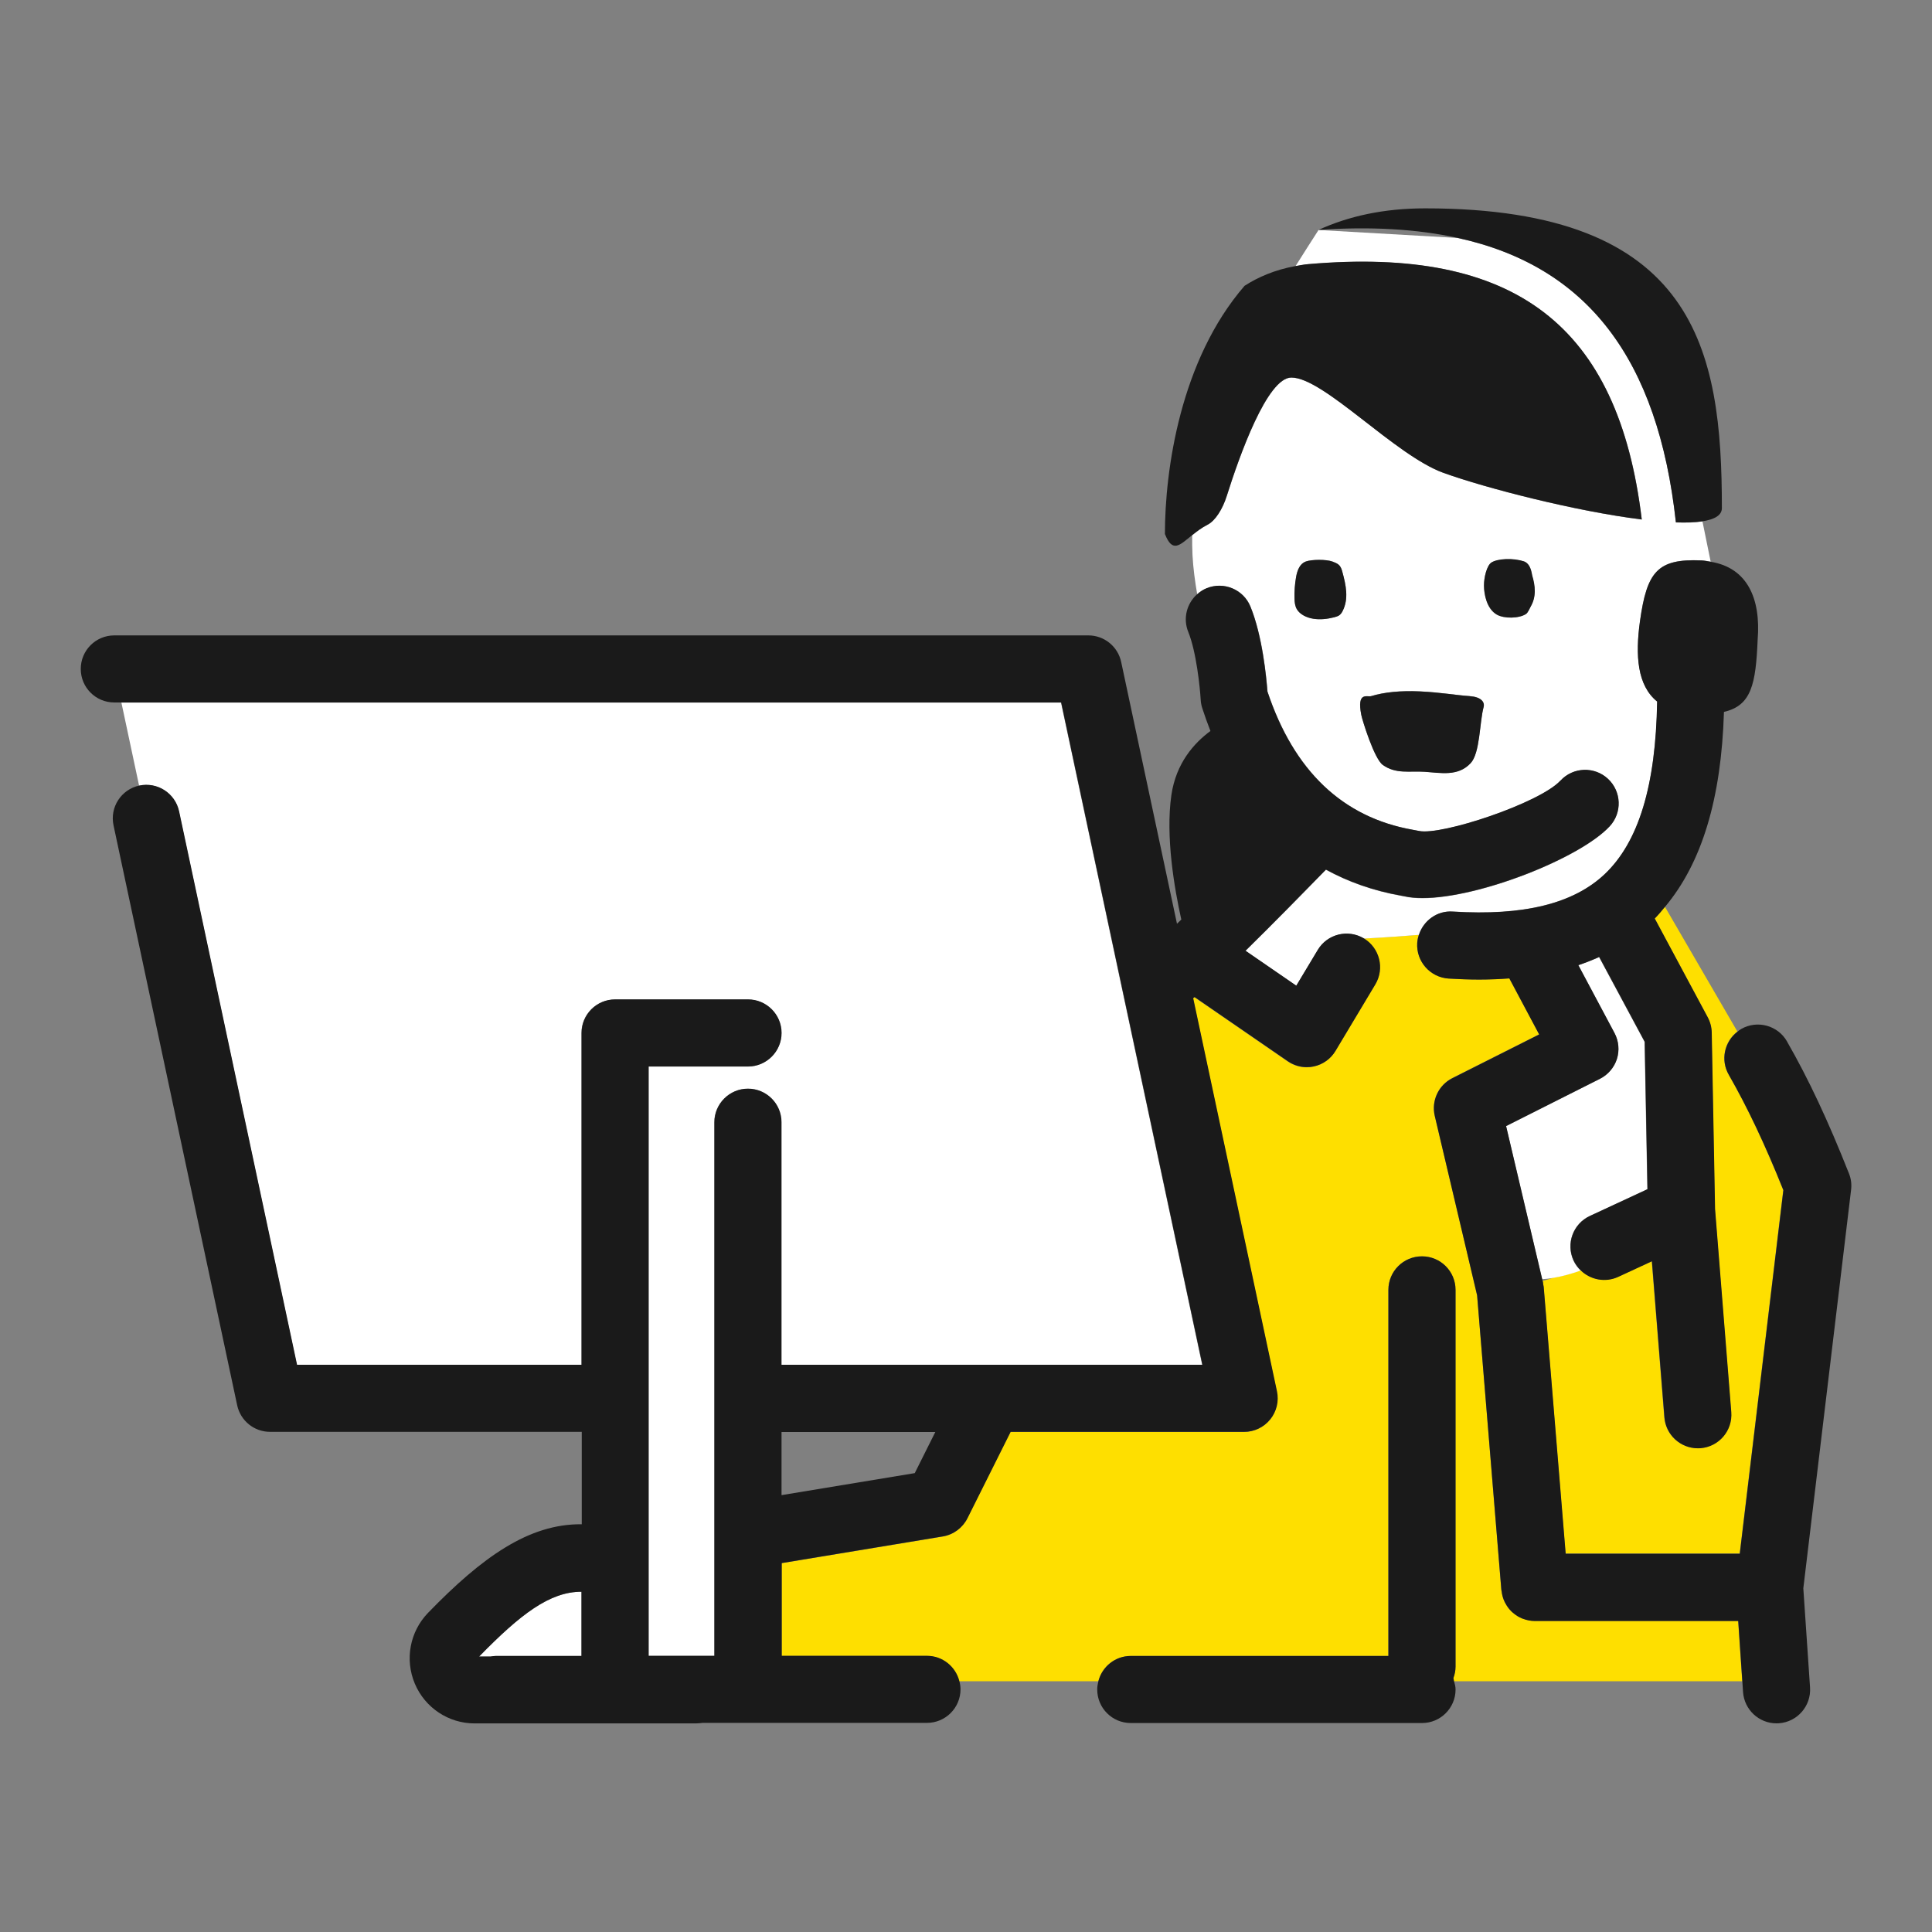 <?xml version="1.0" encoding="UTF-8"?><svg id="_レイヤー_1" xmlns="http://www.w3.org/2000/svg" viewBox="0 0 250 250"><rect x="0" y="0" width="250" height="250" fill="#808080" stroke="none"/><defs><style>.cls-1{fill:#fedf00;}.cls-2{fill:#fff;}.cls-3{fill:#1a1a1a;}</style></defs><path class="cls-2" d="m62,214.35h1.5c.22-.03.44-.07.67-.07h11.08v-8.31c-4.1-.01-7.9,2.91-13.24,8.38Z"/><path class="cls-1" d="m198.59,209.74h0s0,0,0,0c-.54,0-1.04-.11-1.52-.29-.03-.01-.07-.02-.1-.03-.45-.18-.86-.45-1.22-.76-.04-.04-.09-.07-.13-.11-.34-.32-.62-.7-.84-1.12-.03-.06-.07-.11-.09-.17-.2-.43-.33-.89-.39-1.39,0-.04-.03-.08-.03-.12l-3.14-38.15-5.48-23.22c-.46-1.96.48-3.97,2.27-4.88l11.24-5.66-3.86-7.25c-1.26.09-2.55.15-3.89.15-1.28,0-2.6-.04-3.96-.13-2.39-.15-4.22-2.21-4.07-4.6.02-.37.1-.71.21-1.05-4.23.35-7.14.48-7.14.48,2.06,1.23,2.73,3.9,1.49,5.96l-5.15,8.6c-.62,1.03-1.63,1.76-2.8,2.01-.31.07-.62.1-.92.1-.87,0-1.73-.26-2.46-.77l-12.06-8.3c-.06.05-.12.09-.18.14l10.84,50.87c.27,1.28-.05,2.62-.87,3.64-.82,1.02-2.06,1.61-3.38,1.61h-30.21l-5.59,11.18c-.62,1.24-1.8,2.12-3.18,2.35l-20.85,3.45v12h18.79c2.03,0,3.71,1.39,4.19,3.27h18.01c.48-1.88,2.17-3.27,4.19-3.27h33.34v-47.37c0-2.4,1.94-4.34,4.34-4.34s4.34,1.94,4.34,4.34v48.76c0,.52-.11,1.02-.28,1.48.05.13.04.27.08.4h37.31l-.53-7.82h-26.33Z"/><path class="cls-1" d="m224.83,133.5l-9.4-16.18c-.43.52-.86,1.05-1.33,1.52l6.86,12.79c.32.61.5,1.28.51,1.97l.43,22.83,2.1,26.28c.19,2.39-1.59,4.48-3.98,4.67-.12.01-.24.01-.35.01-2.24,0-4.14-1.72-4.32-4l-1.62-20.2-4.36,2.02c-1.67.77-3.58.39-4.84-.83-1.18.42-2.36.75-3.5.94-.48.18-.95.32-1.43.42l.04.16c.03.11.03.21.04.32.02.11.05.21.06.32l2.84,34.49h22.53l5.64-47.04c-2.39-5.95-4.65-10.72-7.06-14.93-1.09-1.9-.57-4.28,1.12-5.58Z"/><path class="cls-2" d="m206.93,123.84c-.86.39-1.76.74-2.7,1.06l4.68,8.78c.55,1.03.66,2.24.31,3.36-.35,1.11-1.14,2.04-2.19,2.56l-12.15,6.12,4.67,19.81c.48-.03.98-.09,1.48-.18,1.15-.19,2.32-.52,3.5-.94-.37-.36-.7-.79-.93-1.29-1.01-2.18-.06-4.76,2.11-5.77l7.45-3.46-.36-19.08-5.89-10.97Z"/><path class="cls-2" d="m216.86,67.6c-2.31-21.13-11.45-33.15-28.26-36.81l-17.98-1.03c-.99,1.54-1.99,3.1-2.98,4.68.53-.09,1.05-.2,1.62-.25,26.79-2.33,40.17,7.9,43.19,33.04-8.54-1.06-20.1-4.03-25.67-6.04-6.26-2.26-15.48-12.33-19.67-12.33-3.14,0-6.75,10.21-8.36,15.32-.54,1.7-1.49,3.22-2.48,3.72-.78.4-1.43.89-2,1.36-.01.86,0,1.71.04,2.58.09,1.69.32,3.38.61,5.07.36-.32.77-.6,1.24-.79,2.22-.9,4.76.16,5.66,2.38,1.55,3.79,2.06,9.15,2.2,10.99,3.42,10.27,9.74,16.29,18.81,17.89.33.06.59.11.79.15,2.89.64,15.6-3.59,18.3-6.5,1.63-1.76,4.38-1.86,6.14-.23,1.76,1.63,1.86,4.38.23,6.14-3.82,4.12-16.89,9.29-24.23,9.29-.85,0-1.62-.07-2.3-.22l-.42-.08c-3.73-.66-6.96-1.85-9.77-3.38-3.03,3.12-7.03,7.19-10.41,10.5l6.57,4.52,2.78-4.63c1.23-2.06,3.89-2.73,5.96-1.49,0,0,2.9-.13,7.14-.48.59-1.86,2.38-3.17,4.39-3.02,9.16.57,15.58-1.02,19.63-4.82,4.42-4.16,6.64-11.51,6.81-22.36-2.57-2.07-2.84-5.94-2.22-10.4.9-6.42,2.26-8.1,7.94-7.86.43.02.81.1,1.2.17l-1.06-5.2c-.93.14-2.09.18-3.41.13Zm-43.14,11.49c-.11.2-.24.4-.45.54-.18.12-.41.19-.63.24-.87.22-1.8.34-2.69.19-.89-.14-1.74-.57-2.13-1.22-.25-.42-.29-.9-.31-1.37-.03-.93.04-1.87.2-2.8.17-.96.52-1.75,1.27-2.02.75-.27,2.64-.29,3.44.01.29.11.58.22.79.4.29.25.39.59.48.92.47,1.69.87,3.5.02,5.1Zm18.25,12.4c-.53,1.96-.45,5.95-1.68,7.26-1.64,1.75-3.86,1.25-5.97,1.11-1.93-.12-3.7.33-5.4-.89-1.1-.79-2.64-5.76-2.78-6.48-.59-3.06.77-2.26,1.29-2.42,1.7-.52,3.82-.72,6.29-.61,2.75.13,4.73.5,6.45.61,1.46.09,1.97.75,1.79,1.41Zm6.09-12.98c-.13.21-.35.78-.6.95-.9.59-2.85.63-3.8.07-1.28-.76-1.63-2.6-1.64-3.72-.01-1.12.39-2.64.97-3.01.81-.51,2.8-.6,4.15-.15.96.32,1.04,1.59,1.11,1.84.4,1.34.55,2.75-.2,4.03Z"/><path class="cls-3" d="m169.25,34.18c-.57.05-1.09.16-1.62.25-2.68.48-4.87,1.45-6.58,2.55-8.34,9.63-10.31,23.89-10.31,32.12.98,2.49,1.9,1.46,3.52.15.57-.46,1.22-.96,2-1.36.99-.5,1.95-2.02,2.48-3.72,1.61-5.11,5.22-15.32,8.36-15.32,4.19,0,13.41,10.07,19.67,12.33,5.57,2.01,17.13,4.97,25.67,6.04-3.02-25.14-16.4-35.37-43.19-33.04Z"/><path class="cls-3" d="m184.42,26.96c-5.4,0-9.96,1.03-13.8,2.79,6.77-.47,12.74-.11,17.98,1.03,16.81,3.67,25.95,15.68,28.26,36.81,1.32.05,2.47,0,3.41-.13,1.59-.24,2.54-.78,2.54-1.71,0-20.41-3.27-38.79-38.39-38.79Z"/><path class="cls-3" d="m190.18,90.08c-1.72-.11-3.7-.48-6.45-.61-2.47-.11-4.59.09-6.29.61-.52.16-1.88-.64-1.29,2.42.14.72,1.68,5.69,2.78,6.48,1.7,1.22,3.47.76,5.4.89,2.11.14,4.33.64,5.97-1.11,1.23-1.32,1.15-5.3,1.68-7.26.18-.65-.33-1.31-1.79-1.41Z"/><path class="cls-3" d="m197.15,72.63c-1.35-.45-3.34-.36-4.15.15-.59.37-.98,1.89-.97,3.01.01,1.12.35,2.96,1.64,3.72.95.56,2.9.53,3.8-.07.25-.16.48-.73.6-.95.75-1.28.6-2.69.2-4.03-.07-.25-.16-1.52-1.11-1.84Z"/><path class="cls-3" d="m173.21,73.07c-.21-.18-.51-.29-.79-.4-.8-.3-2.69-.28-3.44-.01-.75.27-1.1,1.06-1.27,2.02-.16.93-.23,1.86-.2,2.8.01.47.06.95.31,1.37.39.65,1.23,1.08,2.13,1.22.89.14,1.83.03,2.69-.19.22-.06.45-.13.63-.24.21-.14.34-.34.45-.54.84-1.6.44-3.41-.02-5.1-.09-.33-.19-.67-.48-.92Z"/><path class="cls-3" d="m231.24,134.76c-1.19-2.08-3.85-2.8-5.93-1.61-.18.1-.33.23-.48.35-1.69,1.3-2.22,3.68-1.12,5.58,2.41,4.21,4.67,8.97,7.06,14.93l-5.64,47.04h-22.53l-2.84-34.49c0-.11-.04-.21-.06-.32-.02-.11-.02-.21-.04-.32l-.04-.16-.06-.24-4.67-19.81,12.15-6.12c1.04-.53,1.83-1.45,2.19-2.56.35-1.11.24-2.32-.31-3.36l-4.68-8.78c.94-.31,1.83-.67,2.7-1.06l5.89,10.97.36,19.08-7.45,3.46c-2.18,1.01-3.12,3.59-2.11,5.77.23.5.55.92.93,1.29,1.25,1.21,3.17,1.6,4.84.83l4.36-2.02,1.62,20.2c.18,2.27,2.08,4,4.32,4,.11,0,.23,0,.35-.01,2.39-.19,4.17-2.28,3.98-4.67l-2.1-26.28-.43-22.83c-.01-.69-.19-1.37-.51-1.97l-6.86-12.79c.47-.48.9-1,1.33-1.52,4.76-5.69,7.28-13.98,7.62-25.22,3.56-.82,4.12-3.6,4.36-9.34.43-5.34-1.34-9.32-6.09-10.09-.39-.06-.76-.15-1.2-.17-5.68-.24-7.04,1.45-7.94,7.86-.62,4.46-.35,8.32,2.22,10.4-.17,10.85-2.39,18.19-6.81,22.36-4.05,3.81-10.47,5.39-19.63,4.82-2.01-.15-3.79,1.16-4.39,3.02-.11.34-.19.68-.21,1.05-.15,2.39,1.68,4.45,4.07,4.6,1.36.08,2.68.13,3.96.13,1.35,0,2.64-.06,3.89-.15l3.86,7.25-11.24,5.66c-1.79.9-2.73,2.92-2.27,4.88l5.48,23.22,3.14,38.15s.03.08.03.12c.05.49.18.96.39,1.39.03.06.06.11.09.17.22.42.5.8.84,1.12.04.04.09.07.13.11.36.32.77.58,1.22.76.03.01.07.02.1.03.47.18.98.29,1.52.29,0,0,0,0,0,0h26.33l.53,7.82.09,1.37c.16,2.29,2.06,4.05,4.33,4.05.1,0,.2,0,.3-.01,2.39-.16,4.2-2.24,4.04-4.63l-.87-12.83,6.18-51.56c.09-.72,0-1.44-.27-2.11-2.7-6.83-5.24-12.25-8.01-17.07Z"/><path class="cls-2" d="m15.71,90.92l2.29,10.75c2.34-.5,4.65.99,5.15,3.34l15.26,71.61h36.82v-42.94c0-2.4,1.94-4.34,4.34-4.34h17.2c2.4,0,4.34,1.95,4.34,4.34s-1.95,4.34-4.34,4.34h-12.86v76.26h8.51v-69.05c0-2.4,1.95-4.34,4.34-4.34s4.34,1.95,4.34,4.34v31.39h54.46l-18.27-85.7H15.71Z"/><path class="cls-3" d="m201.9,101.02c-2.69,2.9-15.4,7.13-18.3,6.5-.19-.04-.46-.09-.79-.15-9.07-1.6-15.39-7.62-18.81-17.89-.14-1.84-.65-7.2-2.2-10.99-.9-2.22-3.44-3.28-5.66-2.38-.47.19-.88.47-1.24.79-1.33,1.19-1.85,3.12-1.14,4.87,1.05,2.58,1.52,7.22,1.61,8.79.02.36.09.73.2,1.07.31.97.67,1.96,1.06,2.96-2.12,1.56-4.44,4.15-5.05,8.26-.79,5.4.41,12.24,1.28,16.14-.19.19-.39.37-.56.54l-7.22-33.87c-.43-2.01-2.2-3.44-4.25-3.44H14.79c-2.4,0-4.34,1.94-4.34,4.34s1.94,4.34,4.34,4.34h122.53l18.27,85.7h-54.46v-31.39c0-2.4-1.95-4.34-4.34-4.34s-4.34,1.95-4.34,4.34v69.05h-8.51v-76.26h12.86c2.4,0,4.34-1.95,4.34-4.34s-1.95-4.34-4.34-4.34h-17.2c-2.4,0-4.34,1.95-4.34,4.34v42.94h-36.82l-15.26-71.61c-.5-2.35-2.81-3.84-5.15-3.34h0c-2.35.5-3.84,2.81-3.34,5.15l16,75.04c.43,2.01,2.2,3.44,4.25,3.44h40.34v11.96c-6.85-.08-12.92,4.27-19.89,11.46-2.36,2.44-3.03,6.04-1.71,9.17,1.32,3.12,4.36,5.14,7.74,5.14h28.61c.3,0,.6-.04.9-.07h29.02c2.4,0,4.34-1.95,4.34-4.34,0-.37-.06-.73-.15-1.07-.48-1.88-2.17-3.27-4.19-3.27h-18.79v-12l20.85-3.45c1.37-.23,2.55-1.1,3.18-2.35l5.59-11.18h30.21c1.31,0,2.55-.59,3.38-1.61.82-1.02,1.15-2.35.87-3.64l-10.84-50.87c.06-.05.12-.09.18-.14l12.06,8.3c.73.5,1.59.77,2.46.77.31,0,.62-.03.92-.1,1.17-.25,2.19-.98,2.8-2.01l5.15-8.6c1.23-2.06.56-4.72-1.49-5.96-2.06-1.23-4.73-.56-5.96,1.49l-2.78,4.63-6.57-4.52c3.38-3.32,7.37-7.39,10.41-10.5,2.81,1.54,6.03,2.72,9.77,3.38l.42.08c.67.15,1.45.22,2.3.22,7.34,0,20.41-5.17,24.23-9.29,1.63-1.76,1.53-4.5-.23-6.14-1.76-1.63-4.51-1.53-6.14.23Zm-126.65,113.26h-11.08c-.23,0-.45.03-.67.07h-1.5c5.34-5.47,9.14-8.39,13.24-8.38v8.31Zm43.13-23.66l-17.25,2.85v-8.17h19.9l-2.66,5.32Z"/><path class="cls-3" d="m184,162.57c-2.4,0-4.34,1.94-4.34,4.34v47.37h-33.34c-2.02,0-3.71,1.39-4.19,3.27-.09.35-.15.7-.15,1.07,0,2.4,1.94,4.34,4.34,4.34h37.69c2.4,0,4.34-1.95,4.34-4.34,0-.38-.1-.73-.2-1.07-.04-.13-.03-.28-.08-.4.17-.46.28-.96.28-1.48v-48.76c0-2.4-1.94-4.34-4.34-4.34Z"/></svg>